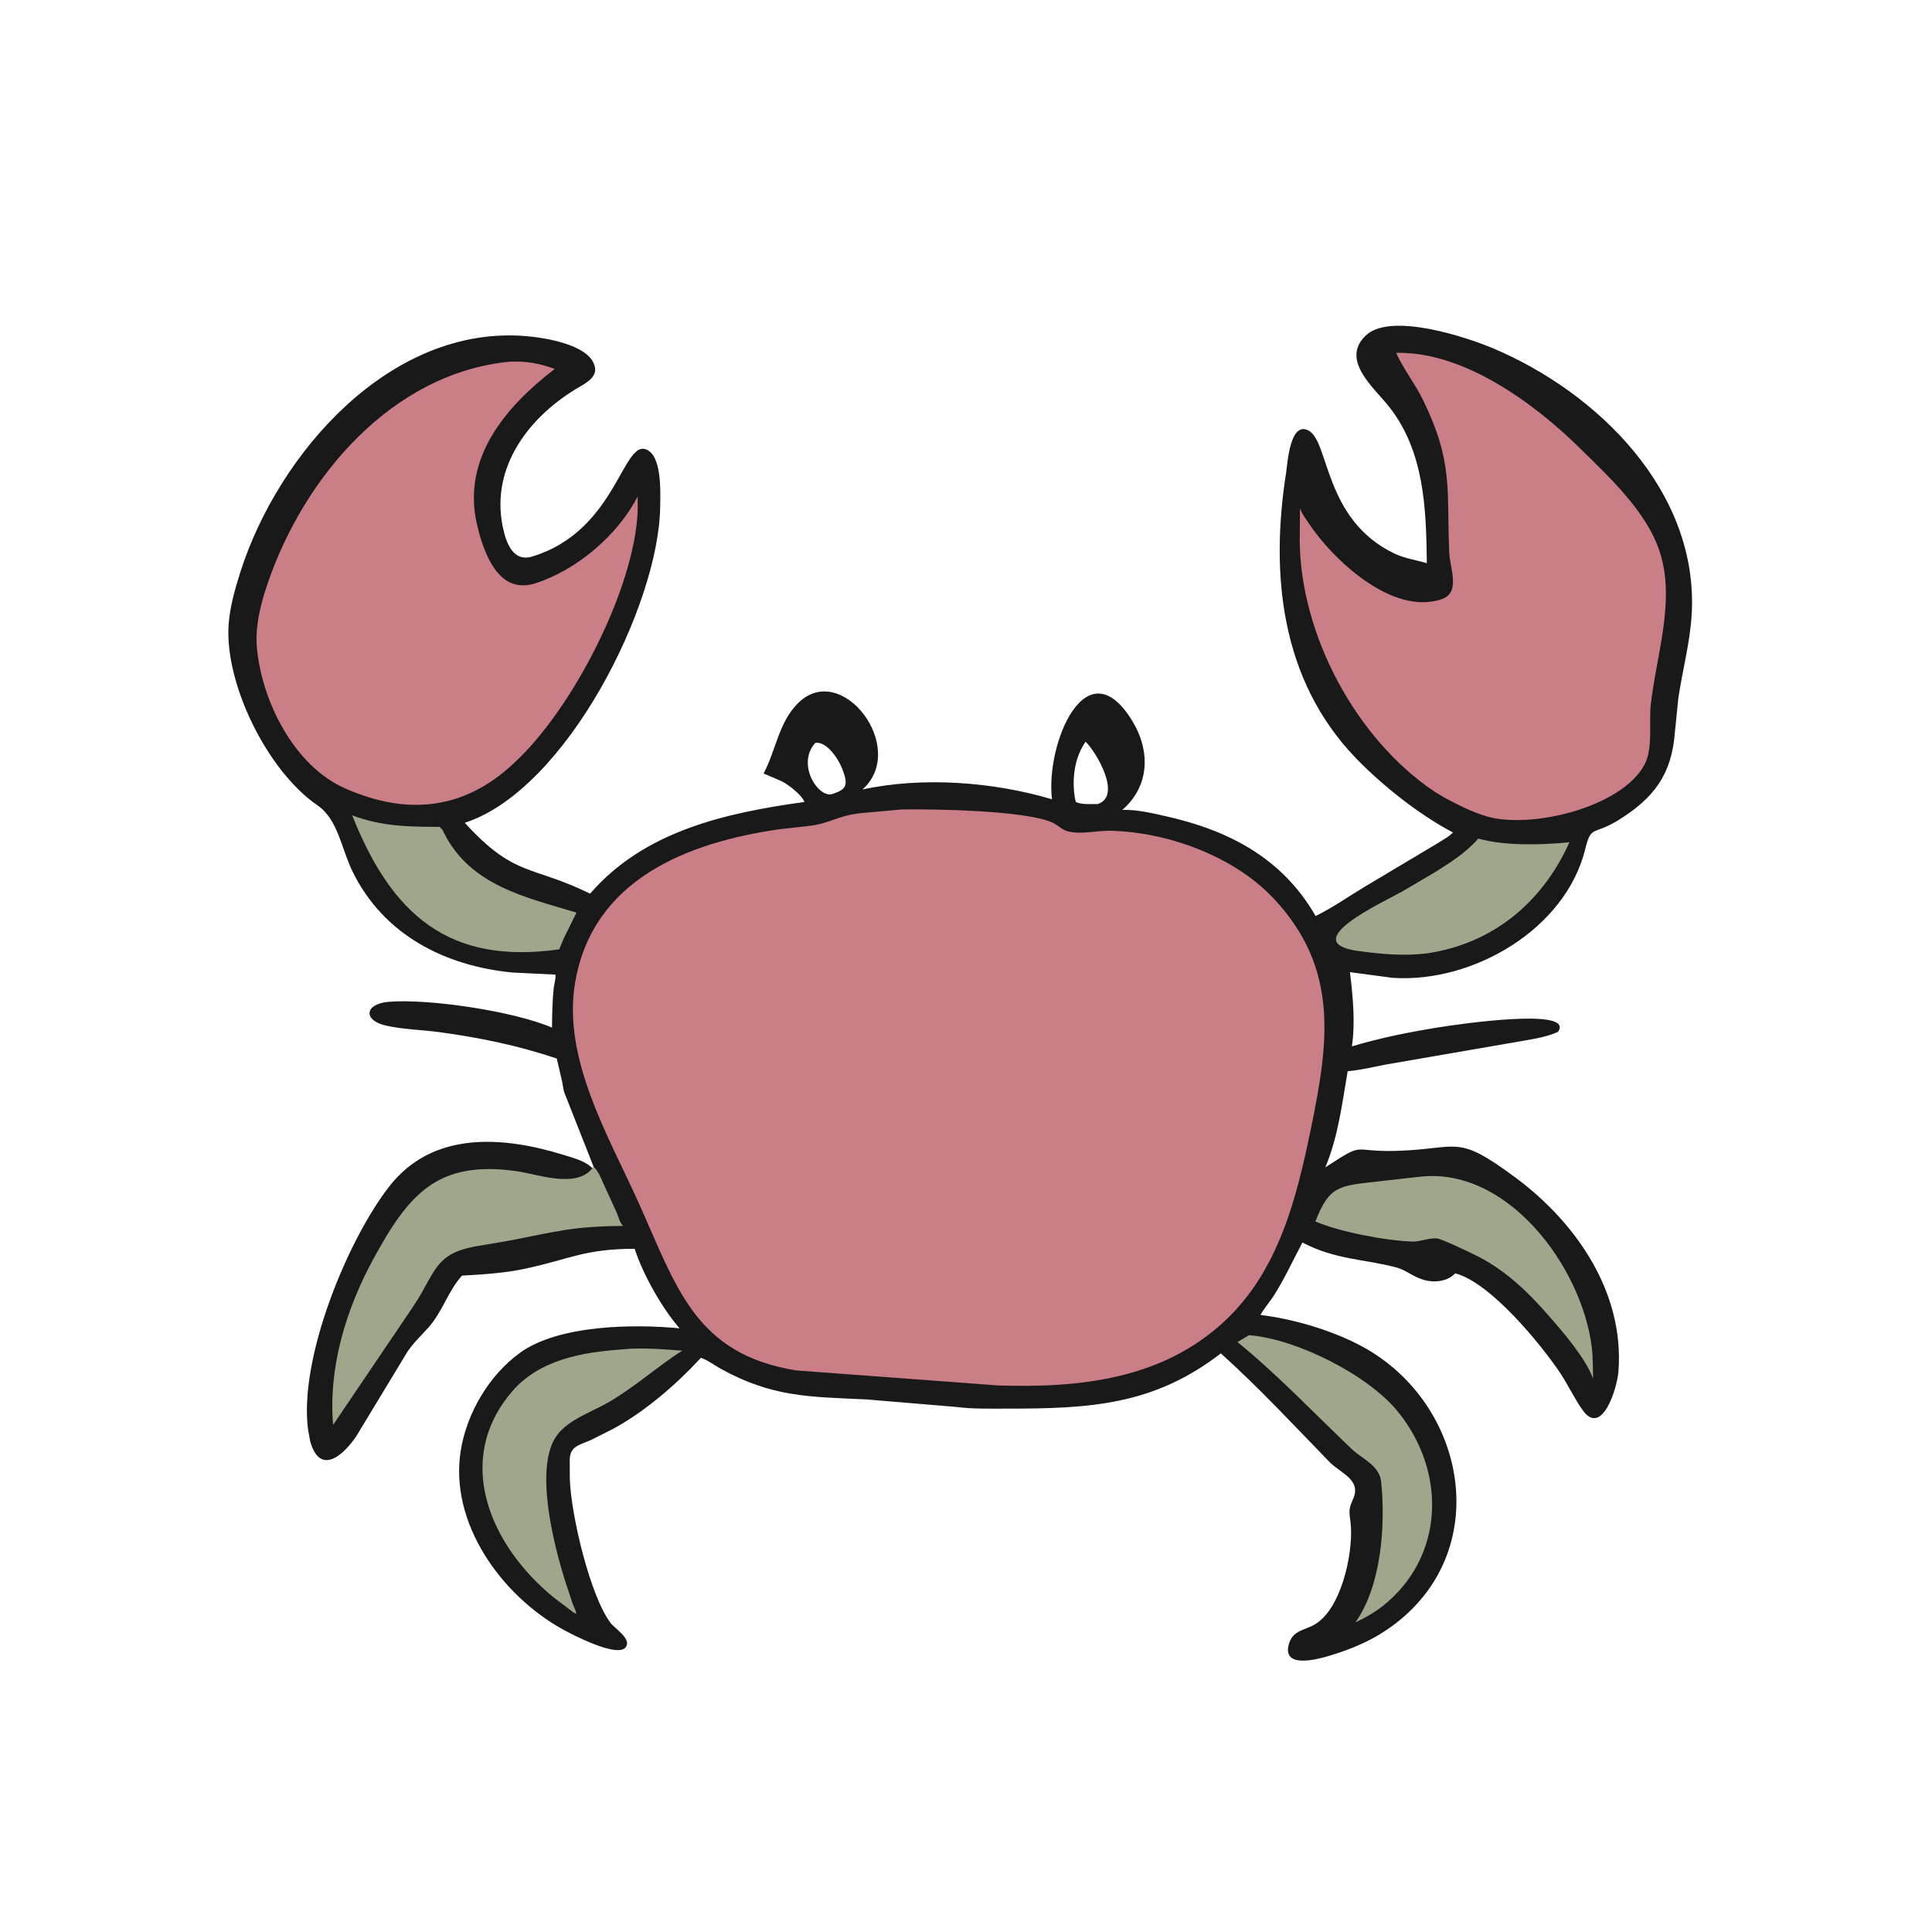 <svg version="1.1" xmlns="http://www.w3.org/2000/svg" style="display: block;" viewBox="0 0 2048 2048" width="640" height="640">
<path transform="translate(0,0)" fill="rgb(26,25,25)" d="M 629.333 1237 L 599.094 1160.4 C 597.138 1156.1 596.894 1151.57 596.001 1147 L 590.219 1122.16 C 549.718 1108.34 507.377 1099.69 465 1094.02 C 446.501 1091.54 427.052 1091.26 408.909 1087.12 C 384.752 1081.61 386.324 1064.11 412.099 1061.96 C 453.83 1058.49 543.777 1071.62 585.133 1089.29 C 585.284 1075.43 585.561 1061.53 586.888 1047.73 C 587.165 1044.85 589.693 1035.32 588.702 1033.12 L 543.563 1030.94 C 471.24 1024.01 406.858 990.844 374.044 924.515 C 361.607 899.376 358.593 868.782 336.337 853.532 C 283.467 817.305 237.704 724.492 242.393 661.546 C 243.778 642.96 249.185 624.005 254.826 606.314 C 295.024 480.258 413.767 344.389 557.484 356.278 C 576.944 357.888 623.137 365.009 630.04 387 L 630.405 388.137 C 633.475 398.794 622.559 405.338 614.903 409.744 C 562.219 440.065 519.748 493.956 532.898 558.198 C 536.287 574.752 543.513 596.149 564.045 589.957 C 655.82 562.283 660.183 459.892 687.569 477.818 C 701.756 487.104 700.004 523.189 699.795 537.677 C 698.304 641.26 600.609 837.182 492.676 872.191 C 545.821 930.531 563.788 916.859 625.521 947.338 C 683.134 880.668 769.373 861.676 852.717 850.117 C 850.042 842.596 835.249 831.255 827.907 827.814 L 809.44 819.906 C 822.663 795.197 825.28 765.889 846.042 745.288 C 892.25 699.439 963.249 793.239 914.227 836.896 C 978.311 823.059 1052.89 828.778 1115.14 847.261 C 1108.11 789.08 1151.2 684.64 1199.95 763.687 C 1219.78 795.845 1218.82 833.274 1189.65 858.575 L 1190.88 858.532 C 1205.58 858.205 1221 861.916 1235.31 865.106 C 1302.99 880.184 1359.58 909.944 1394.59 971.012 C 1412.84 962.162 1429.68 950.098 1447.1 939.724 L 1523.45 894.154 C 1528.63 890.756 1536.08 887.009 1540.17 882.431 C 1504.47 863.726 1464.76 832.288 1436.7 803.023 C 1357.59 720.516 1346.43 608.544 1363.32 501.201 C 1364.82 491.637 1367.35 445.246 1387.5 456.637 C 1409.18 468.889 1403.61 551.049 1478.11 586.758 C 1489.03 591.994 1501 593.595 1512.5 596.999 C 1511.84 539.303 1509.95 478.442 1472.24 430.823 C 1456.29 410.692 1420.85 381.865 1447.52 355.876 C 1473.62 330.442 1554.47 357.388 1582.03 368.954 C 1693.83 415.867 1800.41 520.997 1793.3 650.464 C 1791.65 680.693 1783.58 710.05 1779.14 739.883 L 1775.41 776.612 C 1772.04 820.54 1753.68 845.886 1715.14 869.636 C 1689.17 885.644 1686.71 874.277 1680.51 899.712 C 1659.7 985.036 1561.16 1042.37 1476.07 1036.53 L 1430.98 1030.5 C 1434.09 1055.96 1436.82 1083.73 1433.06 1109.22 C 1462.88 1100.18 1493.9 1094.08 1524.65 1089.09 C 1543.42 1086.05 1670.48 1067.19 1651.5 1093.84 C 1640.76 1098.71 1628.51 1100.88 1616.97 1102.89 L 1468.39 1128.57 C 1455.27 1131.19 1441.91 1134.37 1428.58 1135.54 C 1422.62 1170.11 1418.57 1204.85 1404.87 1237.47 C 1448.86 1208.81 1430.55 1221.7 1482.01 1219.93 C 1547.64 1217.67 1543.61 1201.62 1606.7 1248.47 C 1671.14 1296.3 1722.19 1370.44 1715.59 1454.02 C 1714.18 1471.87 1698.12 1523.46 1677.7 1494.85 C 1668.79 1482.37 1662.2 1467.86 1653.58 1455.02 C 1633.59 1425.23 1579.93 1359.34 1542.5 1349.77 L 1541.76 1350.56 C 1533.66 1358.88 1518.58 1360 1507.93 1356.28 L 1506.08 1355.64 C 1497.01 1352.5 1489.31 1345.96 1480.13 1343.53 C 1446 1334.51 1415.68 1335.49 1380.61 1317.11 C 1370.33 1336.46 1361.17 1356.73 1349.2 1375.12 C 1347.27 1378.08 1336.03 1392.4 1336.31 1393.96 C 1370.13 1398 1409.13 1409.46 1439.5 1424.96 C 1553.2 1483 1584.97 1639.64 1479.5 1720.84 C 1457.23 1737.99 1433.87 1747.93 1407.14 1755.79 C 1393.86 1759.69 1358.53 1768.35 1366.44 1742.24 C 1370.56 1728.67 1381.66 1728.47 1392.5 1722.65 C 1421.51 1707.08 1433.93 1648.23 1432.03 1618.32 C 1431.2 1605.13 1428.21 1601.98 1433.91 1590 C 1444.13 1568.54 1421.2 1561.99 1409.41 1549.85 C 1371.41 1510.73 1334.79 1471.18 1294.15 1434.64 C 1222.65 1489.76 1155.02 1493.31 1066.3 1493.2 C 1049.07 1493.18 1031.4 1493.68 1014.28 1491.48 L 918.421 1483.44 C 857.077 1480.64 818.502 1481 763.966 1450.93 C 757.431 1447.32 749.908 1441.56 742.938 1439.33 L 741.719 1440.66 C 716.233 1468.22 684.103 1495.7 651.506 1513.81 L 627 1526.19 C 614.955 1531.73 604.079 1532.53 603.934 1547.63 L 604.032 1567.5 C 605.267 1606.9 625.946 1692.61 647.328 1720.5 C 651.927 1726.49 670.861 1738.12 662.723 1746.73 C 653.198 1756.81 607.33 1733.22 595.957 1726.87 C 531.421 1690.86 476.32 1614.67 488.333 1538.18 C 494.618 1498.16 518.319 1457.92 551.075 1434.12 C 592.162 1404.25 672.089 1403.41 720.343 1408.07 C 701.838 1386.73 681.588 1351.16 672.819 1323.76 C 619.535 1323.87 604.753 1334.5 557.172 1344.77 C 535.047 1349.55 512.293 1350.95 489.752 1352.22 C 475.25 1368 469.07 1390.39 454.417 1406.91 C 446.83 1415.46 438.319 1423.35 431.91 1432.86 L 378.038 1521.86 C 365.104 1541.47 339.54 1565.59 328.858 1528 L 326.596 1515.68 C 316.556 1440.07 368.281 1314.65 412.625 1257.68 C 458.641 1198.57 533.084 1204.3 597.635 1224.3 C 606.325 1227 617.63 1229.91 624.84 1235.61 L 627.92 1238.28 L 629.333 1237 z M 1150.81 786.239 C 1138.74 803.208 1136.01 826.721 1139.62 847 L 1140.5 850.241 C 1146.88 853.132 1156.61 852.226 1163.52 852.365 C 1189.62 843.936 1162.48 797.691 1150.81 786.239 z M 864.271 787.5 C 844.301 809.27 866.273 845.002 881.5 841.925 L 883.972 841.143 C 896.63 836.706 899.487 832.344 893.354 816.5 L 892.811 815.01 C 889.249 805.483 876.835 785.6 864.271 787.5 z"/>
<path transform="translate(0,0)" fill="rgb(158,167,140)" d="M 373.345 864.318 C 404.734 876.072 433.043 876.472 465.938 876.496 C 467.451 877.876 468.931 879.238 469.83 881.11 L 471.002 883.71 C 499.452 939.143 557.555 951.178 611.132 967.426 L 597.582 994.703 L 592.811 1006.33 C 475.608 1023.05 415.131 969.425 373.345 864.318 z"/>
<path transform="translate(0,0)" fill="rgb(158,167,140)" d="M 1567.01 888.91 C 1595.48 896.95 1634.93 895.735 1663.69 892.824 C 1634.98 956.494 1582.77 1000.39 1512.24 1010.67 C 1487.83 1013.57 1464.26 1011.43 1440.03 1008.12 C 1372.7 998.943 1467.37 955.801 1486.82 944.784 L 1520.17 925.167 C 1535.95 915.361 1553.42 904.273 1565.77 890.325 L 1567.01 888.91 z"/>
<path transform="translate(0,0)" fill="rgb(158,167,140)" d="M 1323.73 1415.5 C 1324.77 1415.32 1324.29 1415.34 1325.6 1415.47 C 1376.53 1420.24 1450.74 1458.08 1481.85 1496.44 C 1533.45 1560.06 1531.69 1650.3 1465.41 1702.75 C 1456.61 1709.51 1446.86 1715.17 1436.8 1719.82 C 1464.08 1681.18 1468.85 1618.16 1464.13 1571.09 C 1462.35 1553.3 1444.56 1547.11 1432.87 1536 C 1392.78 1497.89 1354.77 1457.68 1311.81 1422.64 L 1323.73 1415.5 z"/>
<path transform="translate(0,0)" fill="rgb(158,167,140)" d="M 1504.7 1247.42 C 1598.24 1236.49 1676.63 1342.91 1687.3 1427.74 C 1688.69 1438.79 1688.44 1450.35 1688.76 1461.48 C 1680.89 1439.84 1657.04 1412.14 1641.66 1394.68 C 1620.63 1370.37 1596.95 1347.68 1568.26 1332.64 C 1561.41 1329.05 1529.37 1313.7 1523.75 1312.9 C 1515.3 1311.69 1505.99 1316.42 1497.09 1316.11 C 1468 1315.08 1420.05 1305.77 1394.36 1294.84 C 1409.45 1255.89 1420.09 1257.15 1462.09 1252.22 L 1504.7 1247.42 z"/>
<path transform="translate(0,0)" fill="rgb(158,167,140)" d="M 659.286 1430.42 C 679.873 1428.19 702.686 1430.35 723.304 1431.73 C 697.108 1448.21 674.622 1469.11 645.834 1486.03 C 628.477 1496.23 603.557 1504.38 591.07 1520.52 C 565.156 1554.02 587.573 1638.68 598.47 1674.16 L 606.85 1699.46 C 608.135 1703.09 610.386 1706.95 610.949 1710.7 L 608.187 1709.5 L 586.59 1693.1 C 519.904 1638.49 480.112 1548.01 542.978 1474.88 C 571.863 1441.28 617.258 1433.44 659.286 1430.42 z"/>
<path transform="translate(0,0)" fill="rgb(158,167,140)" d="M 629.333 1237 C 634.551 1241.47 637.625 1250.31 640.46 1256.46 L 653.877 1285.7 C 655.996 1290.7 656.583 1295.53 660.51 1299.54 C 607.734 1299.95 590.867 1305.17 541 1314.93 L 508.118 1320.53 C 459.68 1328.07 462.602 1348.4 437.738 1385.3 L 353.108 1510.42 C 348.02 1449.39 366.742 1387.84 395.785 1334.59 C 432.952 1266.44 463.265 1229.31 548.176 1241.57 C 569.817 1244.69 610.038 1259.87 627.45 1238.97 L 627.92 1238.28 L 629.333 1237 z"/>
<path transform="translate(0,0)" fill="rgb(202,126,136)" d="M 540.115 383.41 C 557.656 382.605 571.489 385.061 588.037 391.068 C 536.489 430.79 489.657 484.964 505.445 555.219 L 508.166 566.164 C 516.831 595.971 532.673 629.688 568.005 618.177 C 611.809 603.906 654.955 567.184 675.981 526.197 L 675.983 541 C 673.189 622.56 607.021 752.212 544.383 809.315 C 491.972 858.629 431.35 864.654 366.049 835.855 C 311.445 811.773 277.577 743.145 272.363 686.926 C 270.218 663.792 276.453 639.736 283.887 618 C 322.371 505.471 415.461 395.596 540.115 383.41 z"/>
<path transform="translate(0,0)" fill="rgb(202,126,136)" d="M 1479.98 374.053 C 1550.51 372.332 1625.07 426.265 1674.11 474.505 C 1705.48 505.363 1745.36 541.998 1759.31 584.69 C 1776.4 636.967 1755.66 694.477 1749.89 747.119 C 1747.76 766.468 1752.48 793.277 1743.18 810.659 C 1719.06 855.733 1623.82 878.791 1576.87 865.648 C 1560.57 861.085 1545.35 853.024 1530.45 845.152 L 1520.33 838.954 C 1437.75 783.512 1378.17 672.892 1377.75 572.151 L 1378.05 538.605 C 1379.92 544.528 1383.24 548.491 1386.57 553.595 C 1412.07 592.604 1476.02 653.284 1528.43 635.059 C 1548.59 628.049 1536.99 602.755 1536.25 585.749 C 1533.32 518.395 1540.9 490.213 1508.18 423.439 C 1499.8 406.342 1487.73 391.385 1479.98 374.053 z"/>
<path transform="translate(0,0)" fill="rgb(202,126,136)" d="M 955.858 858.052 C 988.601 857.563 1084.85 858.854 1115.02 871.673 C 1121.7 874.509 1125.21 879.798 1133.15 881.555 C 1147.18 884.661 1162.88 880.29 1177.2 880.624 C 1237.75 882.036 1307.51 907.471 1349.5 951.796 C 1420.01 1026.22 1408.36 1105.4 1389.78 1195.67 C 1374.65 1269.14 1355.81 1346.41 1298.57 1400.06 C 1232.34 1462.14 1144.77 1471.38 1058.25 1468.64 L 843.924 1452.7 C 736.882 1435.3 717.543 1365.15 677.079 1275.22 C 645.308 1204.6 596.003 1122.61 609.625 1041.79 C 628.077 932.319 728.251 893.125 826.075 879.05 L 854.25 875.865 C 880.277 873.452 885.819 864.89 912.761 861.937 L 955.858 858.052 z"/>
</svg>